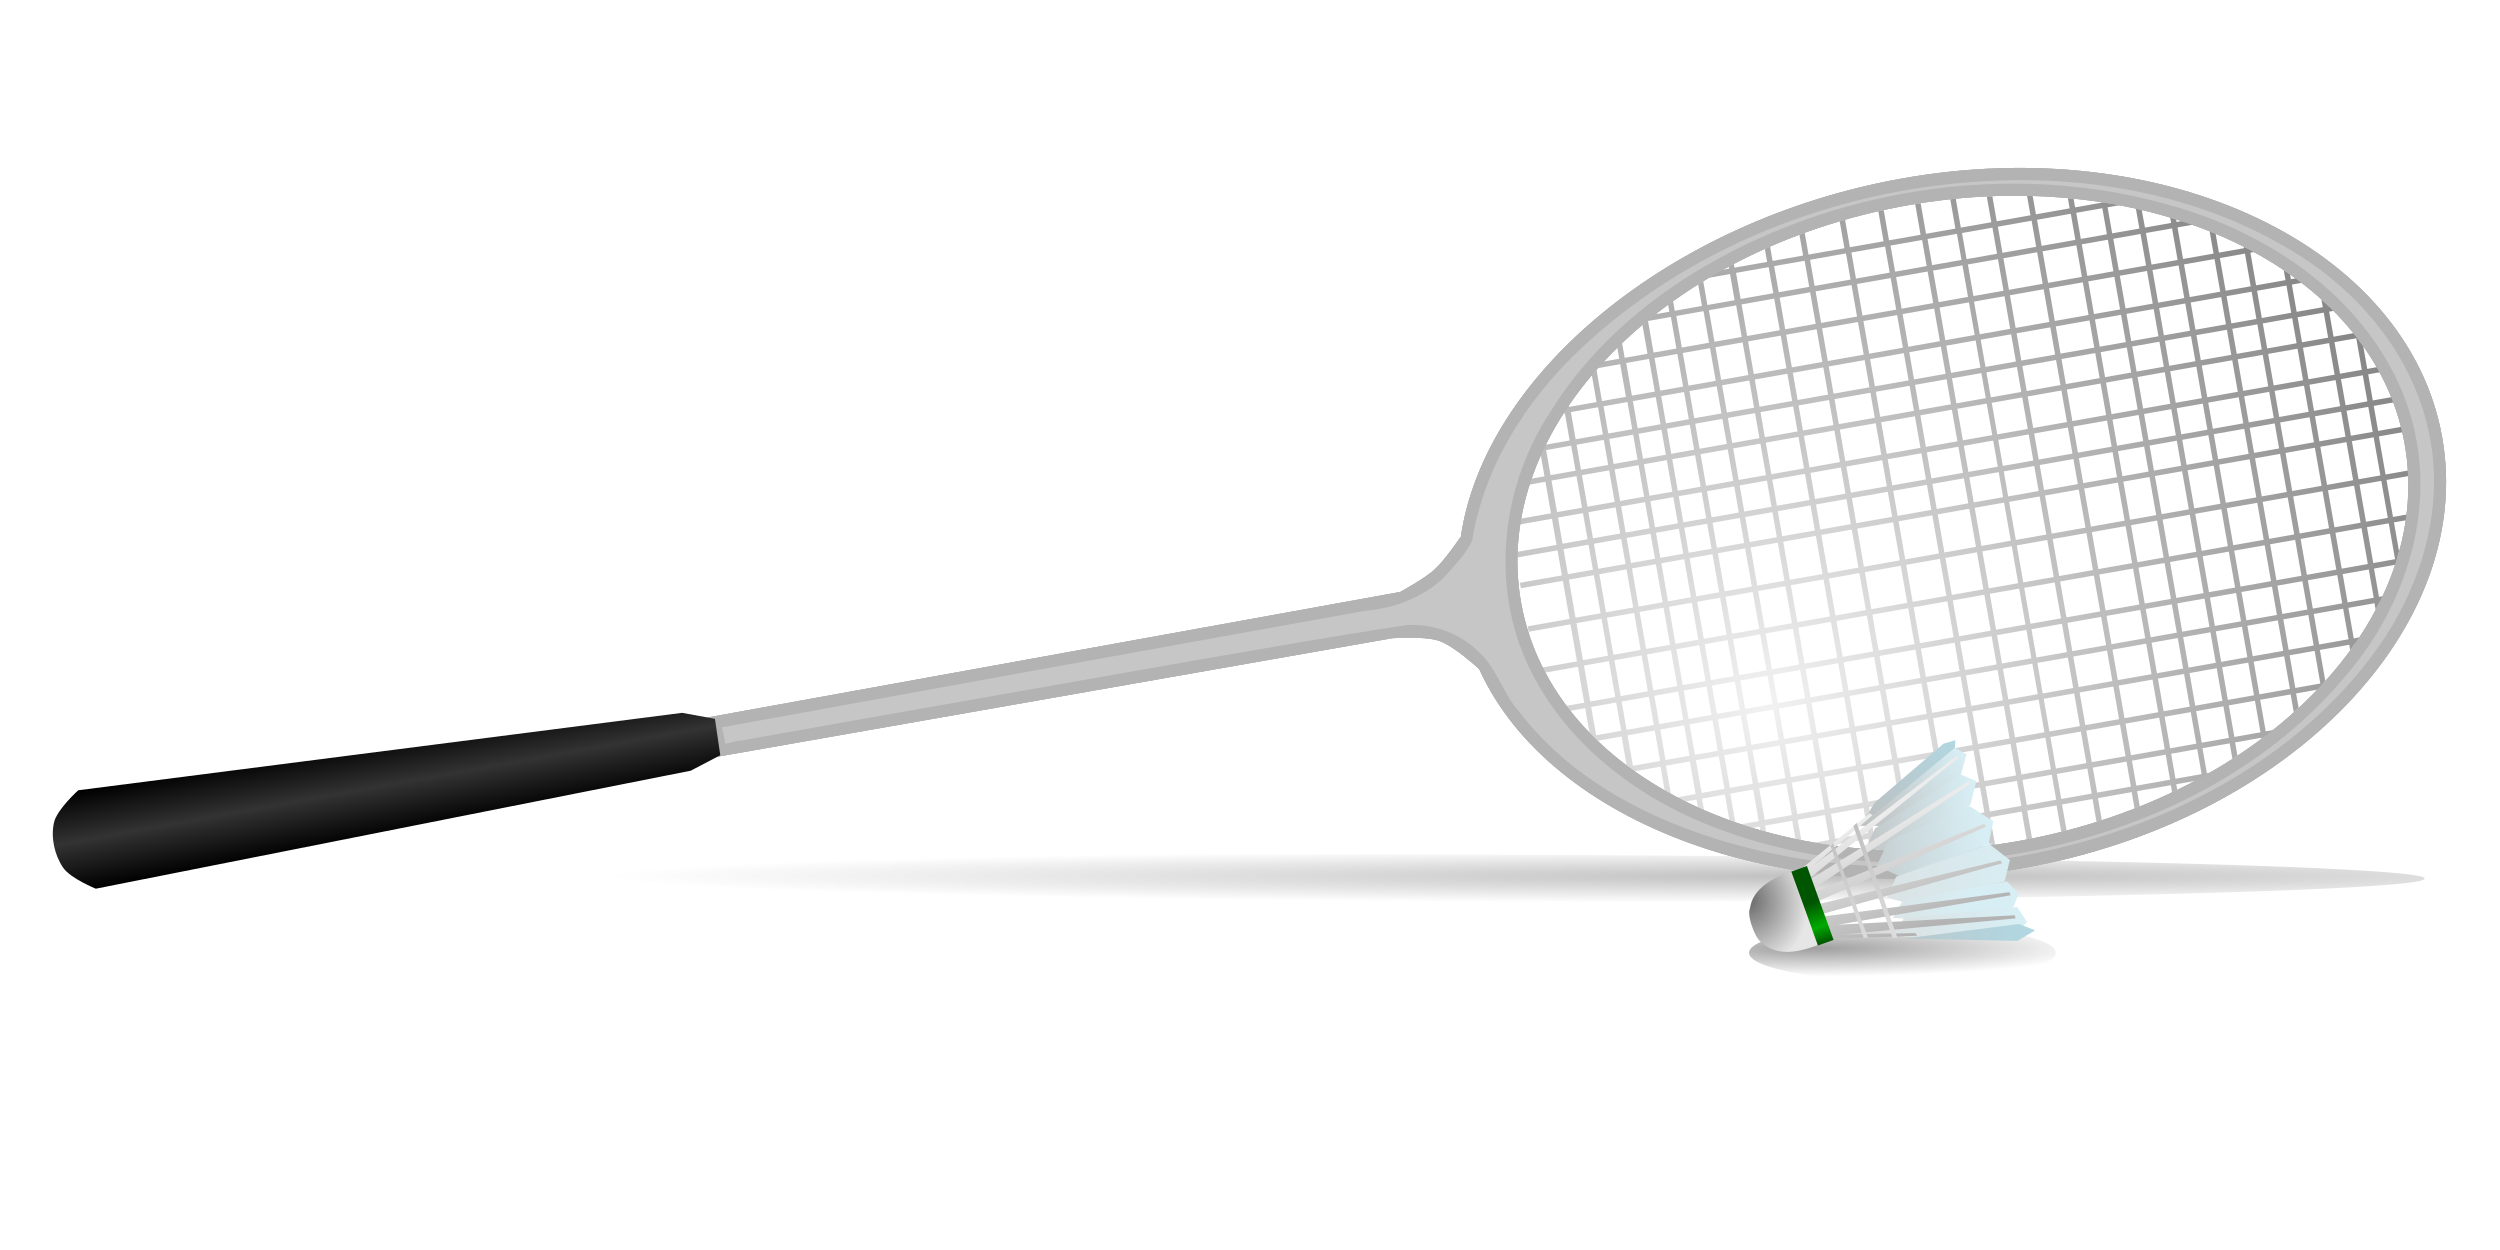 <?xml version="1.0"?>
<svg xmlns:rdf="http://www.w3.org/1999/02/22-rdf-syntax-ns#" xmlns="http://www.w3.org/2000/svg" xmlns:cc="http://creativecommons.org/ns#" xmlns:xlink="http://www.w3.org/1999/xlink" xmlns:dc="http://purl.org/dc/elements/1.1/" xmlns:svg="http://www.w3.org/2000/svg" id="svg2" viewBox="0 0 500 250" version="1.1">
  <defs id="defs6">
    <linearGradient id="linearGradient5028">
      <stop id="stop5030" stop-color="#dbe2e3" offset="0"/>
      <stop id="stop5032" stop-color="#d7eef4" offset="1"/>
    </linearGradient>
    <filter id="filter4328" color-interpolation-filters="sRGB">
      <feGaussianBlur id="feGaussianBlur4330" stdDeviation="5.448"/>
    </filter>
    <radialGradient id="radialGradient5155" gradientUnits="userSpaceOnUse" cy="-517.18" cx="957.26" gradientTransform="matrix(.58 -2.297 2.083 .526 1479.5 2042.7)" r="291.95">
      <stop id="stop4794" stop-color="#f2f2f2" offset="0"/>
      <stop id="stop4796" stop-color="#808080" offset="1"/>
    </radialGradient>
    <linearGradient id="linearGradient5157" y2="816.26" gradientUnits="userSpaceOnUse" x2="854.29" y1="816.26" x1="763.8">
      <stop id="stop4334" offset="0"/>
      <stop id="stop4340" stop-color="#333" offset=".5"/>
      <stop id="stop4336" offset="1"/>
    </linearGradient>
    <linearGradient id="linearGradient5159" y2="-475.27" gradientUnits="userSpaceOnUse" x2="926.09" gradientTransform="translate(1)" y1="-365.14" x1="981.15">
      <stop id="stop4990" stop-color="#bdbdbd" offset="0"/>
      <stop id="stop4992" stop-color="#afdde9" offset="1"/>
    </linearGradient>
    <linearGradient id="linearGradient5161" y2="-464.01" gradientUnits="userSpaceOnUse" x2="964.26" gradientTransform="translate(1)" y1="-367.02" x1="983.03">
      <stop id="stop4998" stop-color="#bdbdbd" offset="0"/>
      <stop id="stop5000" stop-color="#d7eef4" offset="1"/>
    </linearGradient>
    <linearGradient id="linearGradient5163" y2="-453.06" gradientUnits="userSpaceOnUse" x2="1005.6" gradientTransform="translate(2)" y1="-352.31" x1="981.78">
      <stop id="stop5006" stop-color="#bdbdbd" offset="0"/>
      <stop id="stop5008" stop-color="#d7eef4" offset="1"/>
    </linearGradient>
    <linearGradient id="linearGradient5165" y2="-454.31" gradientUnits="userSpaceOnUse" x2="1025.6" y1="-322.9" x1="1004.9">
      <stop id="stop5014" stop-color="#bdbdbd" offset="0"/>
      <stop id="stop5016" stop-color="#d7eef4" offset="1"/>
    </linearGradient>
    <linearGradient id="linearGradient5167" y2="-474.33" gradientUnits="userSpaceOnUse" x2="1054.4" y1="-362.95" x1="1038.1">
      <stop id="stop5022" stop-color="#dbe2e3" offset="0"/>
      <stop id="stop5024" stop-color="#d7eef4" offset="1"/>
    </linearGradient>
    <linearGradient id="linearGradient5169" y2="-417.39" xlink:href="#linearGradient5028" gradientUnits="userSpaceOnUse" x2="1086.9" y1="-356.69" x1="1048.1"/>
    <linearGradient id="linearGradient5171" y2="-453.99" xlink:href="#linearGradient5028" gradientUnits="userSpaceOnUse" x2="1091.9" y1="-368.89" x1="1073.1"/>
    <linearGradient id="linearGradient5173" y2="-491.85" gradientUnits="userSpaceOnUse" x2="1131.3" gradientTransform="translate(-1)" y1="-309.14" x1="1046.9">
      <stop id="stop5046" stop-color="#bdbdbd" offset="0"/>
      <stop id="stop5048" stop-color="#afdde9" offset="1"/>
    </linearGradient>
    <linearGradient id="linearGradient5175" y2="-231.77" gradientUnits="userSpaceOnUse" x2="978.67" gradientTransform="matrix(1.059 0 0 1.059 -291.69 31.993)" y1="-233.34" x1="1081.3">
      <stop id="stop4966" stop-color="#b3b3b3" offset="0"/>
      <stop id="stop4968" stop-color="#ececec" offset="1"/>
    </linearGradient>
    <radialGradient id="radialGradient5177" gradientUnits="userSpaceOnUse" cy="-104.48" cx="776.55" gradientTransform="matrix(1.752 .003 -.003 1.54 -586.93 50.68)" r="35.278">
      <stop id="stop4900" stop-color="#666" offset="0"/>
      <stop id="stop4902" stop-color="#e6e6e6" offset="1"/>
    </radialGradient>
    <linearGradient id="linearGradient5179" y2="-161.4" gradientUnits="userSpaceOnUse" x2="834.73" y1="-161.4" x1="763.71">
      <stop id="stop4918" stop-color="#050" offset="0"/>
      <stop id="stop4926" stop-color="#050" offset=".461"/>
      <stop id="stop4924" stop-color="#0a0" offset=".782"/>
      <stop id="stop4920" stop-color="#050" offset="1"/>
    </linearGradient>
    <linearGradient id="linearGradient5181" y2="-209.75" gradientUnits="userSpaceOnUse" x2="852.17" y1="-209.75" x1="742.22">
      <stop id="stop5087" stop-color="#c0c0c0" offset="0"/>
      <stop id="stop5089" stop-color="#dedede" offset="1"/>
    </linearGradient>
    <filter id="filter3895" height="2.306" width="1.038" y="-.653" x="-.019" color-interpolation-filters="sRGB">
      <feGaussianBlur id="feGaussianBlur3897" stdDeviation="11.881"/>
    </filter>
    <radialGradient id="radialGradient5328" gradientUnits="userSpaceOnUse" cy="1245" cx="765.15" gradientTransform="matrix(1.088 0 0 .032 -67.105 1292.1)" r="755.01">
      <stop id="stop3105" offset="0"/>
      <stop id="stop3107" stop-opacity="0" offset="1"/>
    </radialGradient>
    <radialGradient id="radialGradient5359" gradientUnits="userSpaceOnUse" cy="226.18" cx="232.79" gradientTransform="matrix(1.848 -7.3665e-7 7.7487e-8 .2 -197.4 184.48)" r="28.158">
      <stop id="stop5355" offset="0"/>
      <stop id="stop5357" stop-opacity="0" offset="1"/>
    </radialGradient>
    <filter id="filter5389" y="-.148" width="1.059" height="1.296" x="-.03">
      <feGaussianBlur id="feGaussianBlur5391" stdDeviation="0.696"/>
    </filter>
  </defs>
  <g id="g5393">
    <path id="path5351" opacity=".615" d="m277.2 230.6a28.158 5.632 0 1 1 -56.316 0 28.158 5.632 0 1 1 56.316 0z" transform="matrix(1.089 0 0 1 109.27 -40.047)" filter="url(#filter5389)" fill="url(#radialGradient5359)"/>
    <path id="path3101" opacity=".5" d="m1149.8 1334a755.01 21.831 0 1 1 -1510 0 755.01 21.831 0 1 1 1510 0z" transform="matrix(.301 0 0 .222 138.82 -120.43)" filter="url(#filter3895)" fill="url(#radialGradient5328)"/>
    <g id="g5132" transform="matrix(.221 0 0 .221 54.471 377.54)">
      <g id="g4800" transform="matrix(.178 .984 -.984 .178 761.19 -1938.8)">
        <path id="path3510" fill="#b3b3b3" d="m829.59-1071.8c-174.96 0-316.81 197.3-316.81 440.69 0 211.43 107.03 403.17 249.84 449.88l-1.406-0.062s17.945 17.573 24.531 28.125c6.542 10.48 14.406 34.156 14.406 34.156l0.188 636.84 36.531-0.375 3.188-621.75s2.996-29.228 10.031-41.656c7.245-12.798 31.469-30.906 31.469-30.906h-0.156c150.31-37.667 265-235.41 265-454.25 0-243.39-141.85-440.69-316.81-440.69zm0 34.469c161.28 0 292.03 181.87 292.03 406.22s-130.75 406.22-292.03 406.22-292.03-181.87-292.03-406.22 130.75-406.22 292.03-406.22z"/>
        <path id="path4775" d="m819.44-1055.2c-1.666 0.083-3.341 0.161-5 0.281l-0.156 39.125-22.969-0.125 0.125-36.094c-1.686 0.299-3.354 0.601-5.031 0.938l-0.125 35.125-24-0.125 0.125-28.781c-1.685 0.533-3.357 1.054-5.031 1.625l-0.094 27.156-20.969-0.125c-2.698 1.264-5.367 2.602-8.031 3.969l0.062-18.906c-1.669 0.822-3.345 1.639-5 2.5l-0.156 37.375-23-0.125 0.094-23.719c-1.675 1.097-3.342 2.206-5 3.344l-0.062 20.344h-0.656c-2.223 1.616-4.436 3.245-6.625 4.938l7.25 0.031-0.094 24.031-25.031-0.125 0.125-29.906c-1.682 1.443-3.34 2.951-5 4.438l-0.094 25.438-4.406-0.031c-1.652 1.632-3.28 3.29-4.906 4.969l9.281 0.062-0.094 27-30-0.188 0.094-26.5c-1.69 1.958-3.373 3.93-5.031 5.938l-0.094 23.75c-0.458 0.594-0.92 1.18-1.375 1.781h1.375l-0.094 23.031-17.312-0.094c-1.068 1.649-2.139 3.295-3.188 4.969l20.5 0.094-0.125 28-29-0.156 0.156-40.969c-1.712 2.719-3.37 5.471-5.031 8.25l-0.125 32.688h-2.375c-0.866 1.654-1.714 3.327-2.562 5l4.906 0.031-0.062 24-16.09 0.08c-0.72 1.656-1.422 3.329-2.125 5l18.188 0.094-0.094 25-23.969-0.125 0.156-45c-1.727 3.859-3.424 7.747-5.062 11.688l-0.125 36.812c-0.171 0.492-0.361 0.974-0.531 1.469h0.5l-0.094 23.969-7.969-0.031c-0.479 1.662-0.943 3.327-1.406 5l9.375 0.062-0.125 31-16.781-0.094c-0.352 1.663-0.694 3.328-1.031 5l17.781 0.094-0.094 31-23-0.125c-0.236 1.662-0.466 3.331-0.688 5l23.656 0.125-0.094 28-26.562-0.156c-0.135 1.664-0.286 3.33-0.406 5l26.938 0.156-0.094 27-28.125-0.156c-0.041 1.666-0.068 3.329-0.094 5l28.188 0.156-0.094 29-27.844-0.156c0.058 1.673 0.146 3.333 0.219 5l27.594 0.156-0.125 30.969-25.25-0.125c0.165 1.668 0.32 3.339 0.5 5l24.75 0.125-0.125 33-20.062-0.094c0.284 1.671 0.576 3.337 0.875 5l19.156 0.094-0.094 28-13.219-0.062c0.398 1.683 0.806 3.359 1.219 5.031l11.969 0.062-0.094 30-3.469-0.031c0.522 1.667 1.056 3.344 1.594 5h1.844l-0.125 32.188c1.613 3.976 3.266 7.918 4.969 11.812l0.156-43.969 24 0.125-0.094 25.031-21.875-0.125c0.649 1.68 1.334 3.334 2 5l19.844 0.094-0.094 25.031-8.875-0.062c0.785 1.668 1.573 3.349 2.375 5l6.5 0.031-0.125 30.719c1.633 2.791 3.286 5.55 4.969 8.281l0.062-17.188c0.788 1.422 1.569 2.845 2.375 4.25l26.625 0.156-0.094 20.969-13.562-0.062c1.105 1.678 2.219 3.348 3.344 5l10.188 0.062-0.094 27.688c1.65 2.041 3.286 4.071 4.969 6.062l0.125-33.719 30 0.156-0.094 22-28.812-0.156c1.344 1.69 2.664 3.376 4.031 5.031l24.781 0.125-0.094 25h-1.75c0.568 0.561 1.147 1.101 1.719 1.656l-0.032 11.094c1.65 1.512 3.328 3 5 4.469l0.031-12.188 25 0.125-0.125 31.719c1.659 1.169 3.324 2.309 5 3.438l0.031-9.531c1.164 0.828 2.328 1.636 3.5 2.438l19.5 0.094-0.094 20.875c1.659 0.891 3.327 1.742 5 2.594l0.094-23.438 28.969 0.156-0.125 35.781c1.659 0.592 3.33 1.134 5 1.688l0.156-37.438 24 0.125-0.156 38.75h5l0.156-38.719 23 0.125-0.156 38.594h5l0.156-38.594 35 0.188-0.156 38.406h5l0.156-38.375 34 0.188-0.156 38.188h5l0.156-38.156 32.969 0.156-0.094 26.125c1.682-0.786 3.363-1.612 5.031-2.438l0.094-23.656 22.812 0.125c1.064-0.714 2.129-1.424 3.188-2.156l-0.031 10.875c1.672-1.079 3.345-2.162 5-3.281l0.125-33.406 26.75 0.156c0.425-0.394 0.855-0.792 1.281-1.188l-0.062 12.812c1.688-1.465 3.335-2.959 5-4.469l0.156-37.125 21.969 0.125c1.376-1.641 2.709-3.324 4.062-5l-26.031-0.125 0.094-22 30 0.156-0.125 32.875c1.699-1.993 3.365-4.019 5.031-6.062l0.094-26.781 7.344 0.031c1.135-1.641 2.26-3.301 3.375-4.969l-10.688-0.062 0.063-21 23.687 0.125c0.965-1.654 1.929-3.324 2.875-5l-26.531-0.125 0.094-21 29 0.156-0.156 37.625c1.7-2.74 3.382-5.513 5.031-8.312l0.125-29.312 3.5 0.031c0.812-1.646 1.611-3.306 2.406-4.969l-5.906-0.031 0.094-25 16.844 0.094c0.677-1.662 1.34-3.324 2-5l-18.812-0.094 0.094-25.031 22.969 0.125-0.156 44.094c1.724-3.874 3.428-7.795 5.062-11.75l0.125-33.156c0.461-1.372 0.933-2.743 1.375-4.125h-1.344l0.094-30.031 9.812 0.062c0.42-1.662 0.845-3.328 1.25-5l-11.031-0.062 0.094-28 16.906 0.094c0.308-1.661 0.613-3.331 0.906-5l-17.781-0.094 0.125-33 22.406 0.125c0.189-1.663 0.357-3.33 0.531-5l-22.937-0.125 0.125-30.969 25.219 0.125c0.082-1.666 0.152-3.329 0.219-5l-25.406-0.125 0.094-29 25.719 0.125c-0.017-1.665 0-3.34-0.031-5l-25.656-0.125 0.094-27 24.375 0.125c-0.112-1.667-0.218-3.338-0.344-5l-24-0.125 0.094-28.031 21.062 0.125c-0.212-1.671-0.43-3.336-0.656-5l-20.375-0.094 0.125-31.031 15.094 0.094c-0.327-1.668-0.658-3.34-1-5l-14.094-0.062 0.125-31 6.594 0.031c-0.454-1.675-0.906-3.336-1.375-5l-5.188-0.031 0.219-60.344c-1.604-3.977-3.275-7.917-4.969-11.812l-0.156 43.125-23-0.125 0.094-25 14.344 0.062c-0.696-1.683-1.444-3.332-2.156-5l-12.156-0.062 0.094-24h0.969c-0.319-0.639-0.648-1.269-0.969-1.906l0.125-32.562c-1.627-2.821-3.291-5.613-4.969-8.375l-0.156 37.812-29-0.156 0.125-28 16.469 0.094c-1.046-1.696-2.122-3.359-3.188-5.031l-13.281-0.062 0.187-46.062c-1.643-2.057-3.324-4.086-5-6.094l-0.094 26.125c-0.507-0.668-1.018-1.337-1.531-2l-28.469-0.156 0.125-27 5.125 0.031c-1.625-1.704-3.255-3.374-4.906-5.031h-0.219l0.094-23.531c-1.645-1.525-3.301-3.018-4.969-4.5l-0.094 28-28.031-0.156 0.094-23.969 6.031 0.031c-1.997-1.572-4.007-3.088-6.031-4.594l0.094-21.344c-1.654-1.149-3.297-2.298-4.969-3.406l-0.094 24.281-26-0.125 0.156-39.344c-1.662-0.849-3.325-1.659-5-2.469l-0.062 19.906c-2.095-1.074-4.202-2.142-6.312-3.156l-26.688-0.156 0.125-29.688c-1.658-0.52-3.332-1.018-5-1.5l-0.125 31.188-34-0.188 0.156-38.094c-1.666-0.215-3.326-0.415-5-0.594l-0.156 38.656-35-0.188 0.156-39.437zm-91.156 43.937 28.969 0.156-0.062 20.031-29-0.156 0.094-20.031zm34 0.188 23.969 0.125-0.062 20-24-0.125 0.094-20zm29 0.156 23 0.125-0.094 20-22.969-0.125 0.062-20zm28 0.156 35 0.156-0.094 20.031-35-0.188 0.094-20zm40 0.188 34 0.187-0.094 20.031-34-0.188 0.094-20.031zm39 0.219 32.969 0.156-0.062 20.031-33-0.188 0.094-20zm-198.09 23.938 23 0.125-0.094 24-23-0.094 0.094-24.031zm28 0.156 28.969 0.156-0.094 24-28.969-0.156 0.094-24zm34 0.188 23.969 0.125-0.094 24-23.969-0.125 0.094-24zm29 0.156 23 0.125-0.094 24-23-0.125 0.094-24zm28 0.156 35 0.188-0.094 23.969-35-0.156 0.094-24zm40 0.188 34 0.188-0.094 24-34-0.188 0.094-24zm39 0.219 32.969 0.188-0.094 23.969-32.969-0.156 0.094-24zm38 0.219 25.969 0.125-0.062 24-26-0.156 0.094-23.969zm-266.12 27.562 25 0.156-0.094 27-25-0.156 0.094-27zm30 0.156 23 0.125-0.094 27-23-0.125 0.094-27zm28 0.156 29 0.156-0.125 27-28.969-0.156 0.094-27zm34 0.188 24 0.125-0.125 27-23.969-0.125 0.094-27zm29 0.156 23 0.125-0.094 27-23-0.125 0.094-27zm28 0.156 35 0.156-0.094 27-35-0.156 0.094-27zm40 0.188 34 0.188-0.094 27-34-0.188 0.094-27zm39 0.219 33 0.156-0.125 27.031-32.969-0.188 0.094-27zm38 0.188 26 0.156-0.094 27-26-0.156 0.094-27zm30.969 0.188 28.031 0.125-0.094 27-28.031-0.125 0.094-27zm-332.09 30.219 30 0.156-0.062 23.031-30.031-0.156 0.094-23.031zm35 0.188 25 0.125-0.062 23.031-25.031-0.125 0.094-23.031zm30 0.156 23 0.125-0.062 23-23.031-0.094 0.094-23.031zm28 0.156 29 0.156-0.094 23-29-0.156 0.094-23zm34 0.188 24 0.125-0.094 23-23.969-0.125 0.062-23zm29 0.156 23 0.125-0.094 23-22.969-0.125 0.062-23zm28 0.156 35 0.188-0.094 22.969-35-0.156 0.094-23zm40 0.188 34 0.188-0.094 23-34-0.188 0.094-23zm39 0.219 33 0.188-0.094 22.969-33-0.156 0.094-23zm38 0.219 26 0.125-0.094 23-26-0.156 0.094-22.969zm30.969 0.156 28.031 0.156-0.094 22.969-28-0.156 0.062-22.969zm33.031 0.156 29.969 0.188-0.062 22.969-30-0.156 0.094-23zm-365.09 26.062 30 0.156-0.125 28-30-0.156 0.125-28zm35 0.188 25 0.156-0.094 27.969-25.031-0.125 0.125-28zm30 0.156 23 0.125-0.125 28-23-0.125 0.125-28zm28 0.156 28.969 0.156-0.094 28-29-0.156 0.125-28zm34 0.188 23.969 0.125-0.094 28-24-0.125 0.125-28zm29 0.156 23 0.125-0.125 28-22.969-0.125 0.094-28zm28 0.156 35 0.156-0.125 28.031-35-0.188 0.125-28zm40 0.188 34 0.188-0.125 28-34-0.188 0.125-28zm39 0.219 32.969 0.188-0.094 28-33-0.188 0.125-28zm38 0.188 26 0.156-0.125 28-26-0.125 0.125-28.031zm30.969 0.188 28.031 0.125-0.125 28.031-28-0.156 0.094-28zm33 0.156 30 0.156-0.094 28.031-30-0.188 0.094-28zm-399.12 30.906 29.031 0.156-0.094 23.969-29-0.125 0.062-24zm34.031 0.156 30 0.188-0.094 23.969-30-0.156 0.094-24zm35 0.188 25 0.156-0.094 24-25-0.156 0.094-24zm30 0.156 23 0.125-0.094 24-23-0.125 0.094-24zm28 0.156 28.969 0.156-0.094 24-28.969-0.156 0.094-24zm34 0.188 23.969 0.125-0.094 24-23.969-0.125 0.094-24zm29 0.156 23 0.125-0.094 24-23-0.125 0.094-24zm28 0.156 35 0.156-0.094 24-35-0.156 0.094-24zm40 0.188 34 0.188-0.094 24-34-0.188 0.094-24zm39 0.219 32.969 0.156-0.094 24.031-32.969-0.188 0.094-24zm38 0.188 26 0.156-0.094 24-26-0.156 0.094-24zm30.969 0.188 28.031 0.125-0.094 24-28.031-0.125 0.094-24zm33 0.156 30 0.156-0.094 24-30-0.156 0.094-24zm35.031 0.188 29 0.156-0.094 24-29-0.156 0.094-24zm-434.13 26.719 29 0.156-0.094 24.969-29-0.125 0.094-25zm34 0.188 30 0.156-0.094 24.969-30-0.156 0.094-24.969zm35 0.188 25 0.125-0.094 25-25-0.156 0.094-24.969zm30 0.156 23 0.094-0.094 25-23-0.125 0.094-24.969zm28 0.125 29 0.156-0.094 25-29-0.156 0.094-25zm34 0.188 24 0.125-0.094 25-24-0.125 0.094-25zm29 0.156 23 0.125-0.094 25-23-0.125 0.094-25zm28 0.156 35 0.156-0.094 25-35-0.156 0.094-25zm40 0.188 34 0.188-0.094 25-34-0.188 0.094-25zm39 0.219 33 0.156-0.094 25.031-33-0.188 0.094-25zm38 0.188 26 0.156-0.094 25-26-0.156 0.094-25zm31 0.156 28 0.156-0.094 25-28-0.125 0.094-25.031zm33 0.188 30 0.156-0.094 25-30-0.156 0.094-25zm35 0.188 29 0.156-0.094 25-29-0.156 0.094-25zm-463.09 27.562 23.969 0.125-0.094 23.969-23.969-0.125 0.094-23.969zm28.969 0.156 29 0.156-0.094 23.969-29-0.156 0.094-23.969zm34.031 0.188 30 0.156-0.094 23.969-30-0.156 0.094-23.969zm34.969 0.156 25.031 0.156-0.094 23.969-25.031-0.125 0.094-24zm30 0.156 23.031 0.125-0.094 24-23-0.125 0.062-24zm28 0.156 29 0.156-0.094 24-28.969-0.156 0.062-24zm34.031 0.188 23.969 0.125-0.094 24-23.969-0.125 0.094-24zm29 0.156 22.969 0.125-0.062 24-23-0.125 0.094-24zm27.969 0.156 35.031 0.156-0.094 24.031-35-0.188 0.062-24zm40.031 0.188 33.969 0.188-0.062 24-34-0.188 0.094-24zm39 0.219 32.969 0.156-0.094 24.031-32.969-0.188 0.094-24zm38 0.188 25.969 0.156-0.062 24-26-0.125 0.094-24.031zm30.969 0.156 28.031 0.156-0.094 24.031-28.031-0.156 0.094-24.031zm33 0.188 30 0.156-0.094 24.031-30-0.188 0.094-24zm35.031 0.188 29 0.156-0.094 24-29-0.156 0.094-24zm34 0.188 22.969 0.125-0.094 24-22.969-0.125 0.094-24zm-497.12 26.344 24 0.156-0.125 31-23.969-0.125 0.094-31.031zm29 0.156 29 0.156-0.125 31.031-29-0.156 0.125-31.031zm34 0.188 30 0.156-0.125 31-30-0.156 0.125-31zm35 0.188 25 0.125-0.125 31.031-25-0.156 0.125-31zm30 0.156 23 0.125-0.125 31-23-0.125 0.125-31zm28 0.156 28.969 0.156-0.094 31-29-0.156 0.125-31zm34 0.188 24 0.125-0.125 31-24-0.125 0.125-31zm29 0.156 23 0.125-0.125 31-23-0.125 0.125-31zm28 0.156 35 0.156-0.125 31-35-0.156 0.125-31zm40 0.188 34 0.188-0.125 31-34-0.188 0.125-31zm39 0.219 33 0.188-0.125 30.969-33-0.156 0.125-31zm38 0.188 26 0.156-0.125 31-26-0.156 0.125-31zm30.969 0.188 28.031 0.156-0.125 30.969-28-0.125 0.094-31zm33.031 0.156 29.969 0.156-0.094 31-30-0.156 0.125-31zm35 0.188 29 0.156-0.125 31-29-0.156 0.125-31zm34 0.188 23 0.125-0.125 31-23-0.125 0.125-31zm-497.12 33.375 23.969 0.125-0.094 31-24-0.125 0.125-31zm28.969 0.156 29 0.156-0.094 31-29-0.156 0.094-31zm34.031 0.156 30 0.188-0.125 30.969-30-0.156 0.125-31zm34.969 0.188 25.031 0.156-0.125 31-25-0.156 0.094-31zm30.031 0.156 23 0.125-0.125 31-23-0.125 0.125-31zm28 0.156 28.969 0.156-0.125 31-28.969-0.156 0.125-31zm34 0.188 23.969 0.125-0.125 31-23.969-0.125 0.125-31zm29 0.156 23 0.125-0.125 31-23-0.125 0.125-31zm28 0.156 35 0.156-0.125 31-35-0.156 0.125-31zm40 0.188 34 0.188-0.125 31-34-0.188 0.125-31zm39 0.219 32.969 0.156-0.125 31-32.969-0.156 0.125-31zm38 0.188 26 0.156-0.125 31-26-0.156 0.125-31zm30.969 0.188 28.031 0.125-0.125 31-28.031-0.125 0.125-31zm33 0.156 30 0.156-0.125 31-30-0.156 0.125-31zm35.031 0.188 29 0.156-0.125 31-29-0.156 0.125-31zm34 0.188 22.969 0.125-0.125 31-22.969-0.125 0.125-31zm-497.12 33.375 23.969 0.125-0.094 27.969-24-0.125 0.125-27.969zm28.969 0.156 29 0.156l-0.15 27.63-29-0.156 0.094-27.969zm34 0.156 30 0.188-0.094 27.969-30-0.156 0.094-28zm35 0.188 25 0.156-0.094 27.969-25-0.125 0.094-28zm30 0.156 23 0.125-0.094 28-23-0.125 0.094-28zm28 0.156 29 0.156-0.125 28-28.969-0.156 0.094-28zm34 0.188 24 0.125-0.125 28-23.969-0.125 0.094-28zm29 0.156 23 0.125-0.094 28-23-0.125 0.094-28zm28 0.156 35 0.156-0.094 28-35-0.156 0.094-28zm40 0.188 34 0.188-0.094 28-34-0.188 0.094-28zm39 0.219 33 0.156-0.125 28.031-32.969-0.188 0.094-28zm38 0.188 26 0.156-0.094 28-26-0.156 0.094-28zm31 0.188 28 0.125-0.094 28.031-28.031-0.156 0.125-28zm33 0.156 30 0.156-0.125 28-30-0.156 0.125-28zm35 0.188 29 0.156-0.094 28-29-0.156 0.094-28zm34 0.188 23 0.125-0.125 28-22.969-0.125 0.094-28zm-497.2 29.97l23.969 0.156-0.094 27-24-0.125 0.125-27.031zm28.969 0.156 29 0.156-0.094 27-29-0.125 0.094-27.031zm34 0.188 30 0.156-0.094 27-30-0.156 0.094-27zm35 0.188 25 0.125-0.094 27-25-0.125 0.094-27zm30 0.156 23 0.125-0.094 27-23-0.125 0.094-27zm28 0.156 29 0.156-0.125 27-28.969-0.156 0.094-27zm34 0.188 24 0.125-0.094 27-24-0.125 0.094-27zm29 0.156 23 0.125-0.094 27-23-0.125 0.094-27zm28 0.156 35 0.156-0.094 27-35-0.156 0.094-27zm40 0.188 34 0.188-0.094 27-34-0.188 0.094-27zm39 0.219 33 0.188-0.125 26.969-32.969-0.156 0.094-27zm38 0.188 26 0.156-0.094 27-26-0.156 0.094-27zm31 0.188 28 0.125-0.094 27-28.031-0.125 0.125-27zm33 0.156 30 0.156-0.125 27-30-0.156 0.125-27zm35 0.188 29 0.156-0.094 27-29-0.156 0.094-27zm34 0.188 23 0.125-0.125 27-22.969-0.125 0.094-27zm-497.09 29.375 23.969 0.125-0.094 29-24-0.125 0.125-29zm28.969 0.156 29 0.125-0.094 29-29-0.156 0.094-28.969zm34 0.156 30 0.156-0.094 29-30-0.156 0.094-29zm35 0.188 25 0.125-0.094 29-25-0.125 0.094-29zm30 0.156 23 0.125-0.094 29-23-0.125 0.094-29zm28 0.156 29 0.156-0.125 29-28.969-0.156 0.094-29zm34 0.188 24 0.125-0.125 29-23.969-0.125 0.094-29zm29 0.156 23 0.125-0.094 29-23-0.125 0.094-29zm28 0.156 35 0.156-0.094 29-35-0.188 0.094-28.969zm40 0.188 34 0.188-0.094 29-34-0.188 0.094-29zm39 0.219 33 0.156-0.125 29.031-32.969-0.188 0.094-29zm38 0.188 26 0.156-0.094 29-26-0.156 0.094-29zm31 0.188 28 0.125-0.094 29-28.031-0.125 0.125-29zm33 0.156 30 0.156-0.125 29-30-0.156 0.125-29zm35 0.188 29 0.156-0.094 29-29-0.156 0.094-29zm34 0.188 23 0.125-0.125 29-22.969-0.125 0.094-29zm-497.09 31.375 23.969 0.125-0.125 30.969-23.969-0.125 0.125-30.969zm28.969 0.125 29 0.156-0.125 31-29-0.156 0.125-31zm34 0.188 30 0.156-0.125 31-30-0.156 0.125-31zm35 0.188 25 0.125-0.125 31-25-0.125 0.125-31zm30 0.156 23 0.125-0.125 31-23-0.125 0.125-31zm28 0.156 29 0.156-0.125 30.969-29-0.125 0.125-31zm34 0.188 24 0.125-0.125 30.969-24-0.125 0.125-30.969zm29 0.156 23 0.125-0.125 30.969-23-0.125 0.125-30.969zm28 0.125 35 0.188-0.125 31-35-0.188 0.125-31zm40 0.219 34 0.188-0.125 31-34-0.188 0.125-31zm39 0.219 33 0.188-0.125 30.969-33-0.188 0.125-30.969zm38 0.188 26 0.156-0.125 30.969-26-0.125 0.125-31zm31 0.188 28 0.125-0.125 31-28-0.156 0.125-30.969zm33 0.156 30 0.156-0.125 31-30-0.156 0.125-31zm35 0.188 29 0.156-0.125 31-29-0.156 0.125-31zm34 0.188 23 0.125-0.125 30.969-23-0.125 0.125-30.969zm-497.13 33.344 24 0.125-0.125 33-24-0.125 0.125-33zm29 0.156 29 0.156-0.125 33-29-0.156 0.125-33zm34 0.188 30 0.156-0.125 33-30-0.156 0.125-33zm35 0.188 25 0.125-0.125 33-25-0.125 0.125-33zm30 0.156 23 0.125-0.125 33-23-0.125 0.125-33zm28 0.156 28.969 0.125-0.125 33.031-28.969-0.156 0.125-33zm34 0.156 23.969 0.125-0.125 33-23.969-0.125 0.125-33zm29 0.156 23 0.125-0.125 33-23-0.125 0.125-33zm28 0.156 35 0.188-0.125 33-35-0.188 0.125-33zm40 0.219 34 0.188-0.125 33-34-0.188 0.125-33zm39 0.188 32.969 0.188-0.125 33-32.969-0.188 0.125-33zm38 0.219 26 0.125-0.125 33-26-0.125 0.125-33zm30.969 0.156 28.031 0.156-0.125 33-28.031-0.156 0.125-33zm33 0.188 30 0.156-0.125 33-30-0.156 0.125-33zm35.031 0.188 29 0.156-0.125 32.969-29-0.125 0.125-33zm34 0.156 22.969 0.125-0.125 33-22.969-0.125 0.125-33zm-497.13 35.375 23.969 0.125-0.094 28-24-0.125 0.125-28zm28.969 0.156 29 0.156-0.094 28-29-0.156 0.094-28zm34 0.188 30 0.156-0.094 28-30-0.156 0.094-28zm35 0.188 25 0.125-0.094 28-25-0.125 0.094-28zm30 0.156 23 0.125-0.094 28-23-0.125 0.094-28zm28 0.156 29 0.125-0.125 28-28.969-0.125 0.094-28zm34 0.156 24 0.125-0.125 28-23.969-0.125 0.094-28zm29 0.156 23 0.125-0.094 28-23-0.125 0.094-28zm28 0.156 35 0.188-0.094 28-35-0.188 0.094-28zm40 0.219 34 0.188-0.094 28-34-0.188 0.094-28zm39 0.188 33 0.188-0.125 28-32.969-0.188 0.094-28zm38 0.219 26 0.125-0.094 28-26-0.125 0.094-28zm31 0.156 28 0.156-0.094 28-28.031-0.156 0.125-28zm33 0.188 30 0.156-0.125 28-30-0.156 0.125-28zm35 0.188 29 0.156-0.094 28-29-0.156 0.094-28zm34 0.156 23 0.125-0.125 28-22.969-0.125 0.094-28zm-497.09 30.406 23.969 0.125-0.094 30-24-0.156 0.125-29.969zm28.969 0.156 29 0.156-0.094 29.969-29-0.156 0.094-29.969zm34 0.156 30 0.188-0.125 29.969-30-0.156 0.125-30zm35 0.188 25 0.156-0.125 29.969-24.969-0.125 0.094-30zm30 0.156 23 0.125-0.125 30-23-0.125 0.125-30zm28 0.156 29 0.156-0.125 30-29-0.156 0.125-30zm34 0.188 24 0.125-0.125 30-24-0.125 0.125-30zm29 0.156 23 0.125-0.125 30-23-0.125 0.125-30zm28 0.125 35 0.188-0.125 30-35-0.188 0.125-30zm40 0.219 34 0.188-0.125 30-34-0.188 0.125-30zm39 0.219 33 0.156-0.125 30.031-33-0.188 0.125-30zm38 0.188 26 0.156-0.094 30-26.031-0.156 0.125-30zm31 0.156 28 0.156-0.094 30-28.031-0.125 0.125-30.031zm33 0.188 30 0.156-0.125 30-30-0.156 0.125-30zm35 0.188 29 0.156-0.094 30-29-0.156 0.094-30zm34 0.188 23 0.125-0.125 30-23-0.125 0.125-30zm-468.12 32.5 29 0.156-0.094 25-29-0.125 0.094-25.031zm34 0.188 30 0.156-0.094 25-30-0.156 0.094-25zm35 0.188 25 0.125-0.094 25-25-0.125 0.094-25zm30 0.156 23 0.125-0.094 25-23-0.125 0.094-25zm28 0.156 28.969 0.125-0.094 25.031-28.969-0.156 0.094-25zm34 0.156 24 0.125-0.094 25.031-24-0.125 0.094-25.031zm29 0.156 23 0.125-0.094 25.031-23-0.125 0.094-25.031zm28 0.156 35 0.188-0.094 25-35-0.188 0.094-25zm40 0.219 34 0.188-0.094 25-34-0.188 0.094-25zm39 0.188 32.969 0.188-0.094 25-32.969-0.156 0.094-25.031zm38 0.219 26 0.125-0.094 25.031-26-0.156 0.094-25zm31 0.156 28 0.156-0.094 25-28.031-0.125 0.125-25.031zm32.969 0.188 30.031 0.156-0.094 25-30.031-0.156 0.094-25zm35.031 0.188 29 0.125-0.094 25.031-29-0.156 0.094-25zm-434.12 27.688 29 0.156-0.094 25-29-0.156 0.094-25zm34 0.188 30 0.156-0.094 25-30-0.156 0.094-25zm35 0.188 25 0.125-0.094 25-25-0.125 0.094-25zm30 0.156 23 0.125-0.094 25-23-0.125 0.094-25zm28 0.156 29 0.156-0.094 25-29-0.156 0.094-25zm34 0.188 24 0.125-0.094 25-24-0.125 0.094-25zm29 0.156 23 0.125-0.094 25-23-0.125 0.094-25zm28 0.125 35 0.188-0.094 25-35-0.188 0.094-25zm40 0.219 34 0.188-0.094 25-34-0.188 0.094-25zm39 0.219 33 0.188-0.094 25-33-0.188 0.094-25zm38 0.188 26 0.156-0.094 25-26-0.156 0.094-25zm31 0.188 28 0.125-0.094 25-28-0.125 0.094-25zm33 0.156 30 0.156-0.094 25-30-0.156 0.094-25zm35 0.188 29 0.156-0.094 25-29-0.156 0.094-25zm-434.09 27.688 29 0.156-0.094 21-29-0.156 0.094-21zm33.969 0.188 30 0.156-0.062 21-30-0.156 0.062-21zm35.031 0.188 24.969 0.125-0.062 21-25-0.125 0.094-21zm30 0.156 22.969 0.125-0.062 21-23-0.125 0.094-21zm28 0.156 28.969 0.125-0.094 21-28.969-0.125 0.094-21zm33.969 0.156 24 0.125-0.062 21-24-0.125 0.062-21zm29.031 0.156 22.969 0.125-0.062 21-23-0.125 0.094-21zm27.969 0.156 35 0.188-0.062 21-35-0.188 0.062-21zm40 0.219 34 0.188-0.062 20.969-34-0.156 0.062-21zm39 0.188 33 0.188-0.094 21-32.969-0.188 0.062-21zm38.031 0.219 26 0.125-0.094 21-26-0.125 0.094-21zm30.969 0.156 28.031 0.156-0.094 21-28-0.156 0.062-21zm33 0.188 30 0.156-0.062 21-30-0.156 0.062-21zm-365.09 24.062 30 0.156-0.062 21-30-0.156 0.062-21zm35.031 0.188 24.969 0.125-0.062 21-25-0.125 0.094-21zm29.969 0.156 23 0.125-0.062 21-23-0.125 0.062-21zm28 0.156 29 0.156-0.094 21-28.969-0.156 0.062-21zm34 0.188 24 0.125-0.062 21-24-0.125 0.062-21zm29 0.156 23 0.125-0.062 21-23-0.125 0.062-21zm28 0.125 35 0.188-0.062 21-35-0.188 0.062-21zm40 0.219 34 0.188-0.062 21-34-0.188 0.062-21zm39 0.219 33 0.156-0.094 21-32.969-0.156 0.062-21zm38 0.188 26.031 0.156-0.094 21-26-0.156 0.062-21zm31 0.156 28 0.156-0.062 21-28-0.125 0.062-21.031zm33 0.188 30 0.156-0.063 21-30.031-0.156 0.094-21zm-330.09 24.25 25 0.125-0.094 22-24.969-0.125 0.062-22zm30 0.156 23 0.125-0.094 22-22.969-0.125 0.062-22zm28 0.125 29 0.156-0.094 22-28.969-0.125 0.062-22.031zm34 0.188 24 0.125-0.094 22-24-0.125 0.094-22zm29 0.156 23 0.125-0.094 22-23-0.125 0.094-22zm28 0.156 35 0.188-0.094 22-35-0.188 0.094-22zm40 0.219 34 0.188-0.094 21.969-34-0.156 0.094-22zm39 0.188 33 0.188-0.094 22-33-0.188 0.094-22zm38 0.219 26 0.125-0.062 22-26-0.125 0.062-22zm31 0.156 28 0.156-0.062 22-28.031-0.156 0.094-22zm-297.09 25.438 25 0.125-0.094 25-25-0.125 0.094-25zm30 0.156 23 0.125-0.094 25-23-0.125 0.094-25zm28 0.156 28.969 0.156-0.094 25-28.969-0.156 0.094-25zm34 0.188 24 0.125-0.094 25-24-0.125 0.094-25zm29 0.156 23 0.125-0.094 25-23-0.125 0.094-25zm28 0.125 35 0.188-0.094 25-35-0.188 0.094-25zm40 0.219 34 0.188-0.094 25-34-0.188 0.094-25zm39 0.219 32.969 0.188-0.094 24.969-32.969-0.156 0.094-25zm38 0.188 26 0.156-0.094 25-26-0.156 0.094-25zm31 0.188 28 0.125-0.094 25-28-0.125 0.094-25zm-267.12 28.562 23 0.125-0.094 23-23-0.125 0.094-23zm28 0.156 29 0.156-0.094 22.969-29-0.156 0.094-22.969zm34 0.188 24 0.125-0.094 22.969-24-0.125 0.094-22.969zm29 0.156 23 0.125-0.094 22.969-23-0.125 0.094-22.969zm28 0.125 35 0.188-0.094 23-35-0.188 0.094-23zm40 0.219 34 0.188-0.094 23-34-0.188 0.094-23zm39 0.219 33 0.156-0.094 23-33-0.188 0.094-22.969zm38 0.188 26 0.156-0.062 22.969-26.031-0.125 0.094-23z" style="block-progression:tb;color:#000000;text-transform:none;text-indent:0" fill="url(#radialGradient5155)"/>
        <path id="path4778" fill="#b3b3b3" d="m829.59-1071.8c-174.96 0-316.81 197.3-316.81 440.69 0 211.43 107.03 403.17 249.84 449.88l-1.406-0.062s17.945 17.573 24.531 28.125c6.542 10.48 14.406 34.156 14.406 34.156l0.188 636.84 36.531-0.375 3.188-621.75s2.996-29.228 10.031-41.656c7.245-12.798 31.469-30.906 31.469-30.906h-0.156c150.31-37.667 265-235.41 265-454.25 0-243.39-141.85-440.69-316.81-440.69zm0 34.469c161.28 0 292.03 181.87 292.03 406.22s-130.75 406.22-292.03 406.22-292.03-181.87-292.03-406.22 130.75-406.22 292.03-406.22z"/>
        <path id="path4738" fill="#b3b3b3" d="m829.59-1071.8c-174.96 0-316.81 197.3-316.81 440.69 0 211.43 107.03 403.17 249.84 449.88l-1.406-0.062s17.945 17.573 24.531 28.125c6.542 10.48 14.406 34.156 14.406 34.156l0.188 636.84 36.531-0.375 3.188-621.75s2.996-29.228 10.031-41.656c7.245-12.798 31.469-30.906 31.469-30.906h-0.156c150.31-37.667 265-235.41 265-454.25 0-243.39-141.85-440.69-316.81-440.69zm0 34.469c161.28 0 292.03 181.87 292.03 406.22s-130.75 406.22-292.03 406.22-292.03-181.87-292.03-406.22 130.75-406.22 292.03-406.22z"/>
        <path id="path3532" opacity=".5" filter="url(#filter4328)" d="m825.84-1060.8c-73.305 1.185-141.99 40.835-188.59 95.978-63.532 73.088-98.352 168.12-109.28 263.78-15.409 131.64 11.939 269.5 84.102 381.29 36.808 56.942 89.485 105.85 154.33 128.57 11.353 8.508 19.714 20.448 28.281 31.594 14.453 22.022 19.016 49.132 16.622 75.094-0.245 197.11-0.065 394.23 0.159 591.34 4.787-0.308 10.261-0.458 14.719-0.25 1.431-4.264-1.132-8.918 0.094-13.406 0.324-139.12 1.224-278.23 1.746-417.34 0.577-65.333 0.721-130.71 2.723-196 3.119-22.626 15.06-44.137 33.5-57.594 17.802-15.087 42.832-15.917 62.309-28.198 63.833-32.876 111.38-91.256 144.21-154.19 62.818-119.93 78.923-261.87 51.921-394-18.658-87.397-58.578-172.24-123.55-234.58-46.428-43.775-108.44-73.72-173.3-72.096zm4.344 12.312c74.954 0.417 145.82 39.942 193.24 96.542 65.576 76.084 99.585 175.59 107.32 274.93 9.482 115.62-15.883 235.86-80.906 332.78-40.1 59.008-99.22 107.99-169.69 124.69-76.54 18.02-159.83-8.36-216.14-62.1-64.55-58.16-104-139.77-123.32-223.63-29.99-131.11-13.02-274.35 54.88-391.18 36.916-61.928 91.89-115.9 161.11-139.66 23.571-8.113 48.52-12.587 73.519-12.344z" fill="#fff"/>
        <path id="path3518" d="m802.74 511.74-10.619 28.318-28.317 550.19s13.584 22.025 24.778 26.778c12.835 5.449 29.096 4.815 41.821-0.885 10.667-4.778 23.893-25.663 23.893-25.663l-9.256-548.85-9.006-28.784z" fill="url(#linearGradient5157)"/>
      </g>
      <g id="g5093" transform="matrix(.339 .941 -.941 .339 970.93 -1586)">
        <g id="g5052" transform="matrix(1.108 0 0 1.18 -341.03 209.22)">
          <path id="path4972" fill="url(#linearGradient5159)" d="m941.48-460.25-0.626 9.386 26.281 65.076 14.392 16.895-32.538-88.229z"/>
          <path id="path4974" fill="url(#linearGradient5161)" d="m947.24-457.75 8.134-6.883 15.018 10.012 16.269 70.708-5.632 14.392z"/>
          <path id="path4976" fill="url(#linearGradient5163)" d="m969.39-455.25 9.386-9.386 16.895 10.637 14.392 67.579-10.637 18.772-12.515-11.889z"/>
          <path id="path4978" fill="url(#linearGradient5165)" d="m1000.5-385.79 15.643 15.018 14.392-13.766v-72.585l-16.269-9.386-18.146 13.14z"/>
          <path id="path4980" fill="url(#linearGradient5167)" d="m1031.8-458.37 16.895-10.012 15.018 9.386-11.263 76.965-8.76 11.889-13.766-11.889 0.626-78.843z"/>
          <path id="path4982" fill="url(#linearGradient5169)" d="m1064.4-460.88 12.515-5.006 10.012 8.135-21.275 78.217-5.006 10.637-10.638-11.889z"/>
          <path id="path4984" fill="url(#linearGradient5171)" d="m1086.9-461.5 14.392-3.129 5.006 13.766-27.532 78.217-5.632 5.632-9.386-10.012z"/>
          <path id="path4986" fill="url(#linearGradient5173)" d="m1100.3-458.37 9.386-10.012 3.129 15.643-33.164 81.345z"/>
        </g>
        <path id="path4947" d="m821.22-335.92-2.979 0.662-18.869 171.34 9.6 0.662 12.248-172.67zm-36.116 2.648-2.979 0.331 5.959 169.03 9.302 0.331-12.282-169.69zm62.963 0-37.109 169.36 9.931-0.662v-0.066l7.415 0.099-1.225 3.641 3.542 0.828 26.284-81.269-2.847 0.695-21.385 63.261 39.625-153.04-2.946-0.232-46.213 153.44 27.939-156.05h-3.012zm-107.02 0.331 36.116 170.68 8.938-0.993-42.075-169.69h-2.979zm-23.206 1.324-1.986 1.324 49.655 156.18-24.894-66.207-2.582 1.821 27.675 79.085 4.535-2.152-1.159-3.046 6.753-0.298-57.998-166.71z" fill="url(#linearGradient5175)"/>
        <path id="path4896" fill="url(#radialGradient5177)" d="m763.81-153.88c-0.83 23.535 5.254 39.159 17.812 46.062 2.366 1.856 4.16 2.623 6.938 3.219 3.281 0.704 6.848 1.013 10.438 0.938 3.595 0.077 7.183-0.233 10.469-0.938 2.778-0.596 4.57-1.361 6.938-3.219 12.554-6.905 18.642-22.532 17.812-46.062h-70.406z"/>
        <rect id="rect4906" height="15.018" width="71.021" y="-168.91" x="763.71" fill="url(#linearGradient5179)"/>
        <path id="rect5078" d="m742.22-224.41 1.77 3.752 106.85 0.885 1.327-4.195zm9.955 26.202 1.77 3.11h88.267l1.327-3.774z" fill="url(#linearGradient5181)"/>
      </g>
    </g>
  </g>
</svg>
